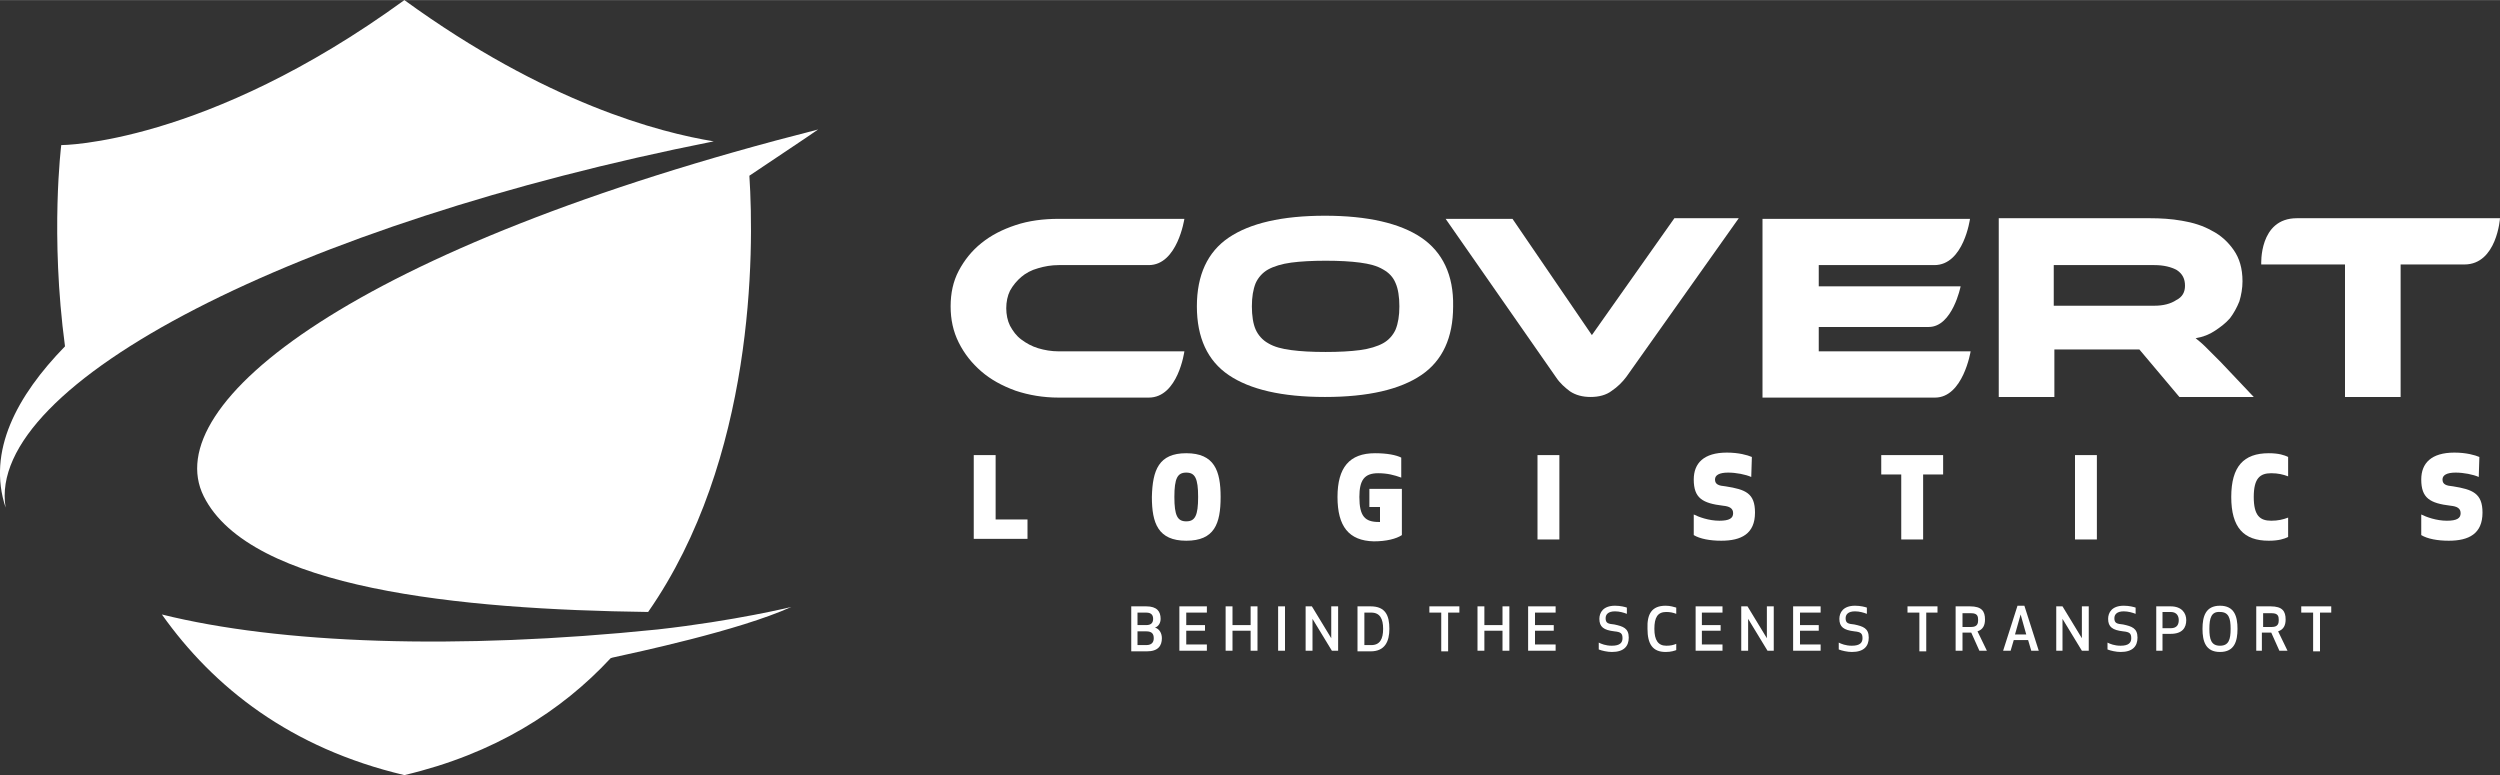<?xml version="1.0" encoding="utf-8"?>
<!-- Generator: Adobe Illustrator 23.0.1, SVG Export Plug-In . SVG Version: 6.00 Build 0)  -->
<svg version="1.1" id="TEX" xmlns="http://www.w3.org/2000/svg" xmlns:xlink="http://www.w3.org/1999/xlink" x="0px" y="0px"
	 width="258px" height="80px" viewBox="0 0 400 124" enable-background="new 0 0 400 124" xml:space="preserve">
<rect x="0" y="0" width="400" height="124" fill="#333333" stroke="none"/>
<g>
	<path fill="#FFFFFF" d="M163.4,44.3c0.7-0.6,1.6-1.1,2.7-1.4c1-0.3,2.1-0.5,3.3-0.5c0,0,9.8,0,14.4,0c4.6,0,5.7-7.4,5.7-7.4h-20.1
		c-2.5,0-4.8,0.3-6.9,1c-2.1,0.7-3.9,1.6-5.5,2.9c-1.5,1.2-2.7,2.7-3.6,4.4c-0.9,1.7-1.3,3.6-1.3,5.7c0,2.1,0.4,4,1.3,5.8
		c0.9,1.8,2.1,3.3,3.6,4.6c1.5,1.3,3.3,2.3,5.5,3.1c2.1,0.7,4.4,1.1,6.9,1.1c0,0,9.6,0,14.4,0c4.7,0,5.7-7.4,5.7-7.4h-20.1
		c-1.2,0-2.3-0.2-3.3-0.5c-1-0.3-1.9-0.8-2.7-1.4c-0.8-0.6-1.3-1.3-1.8-2.2c-0.4-0.8-0.6-1.8-0.6-2.8c0-1,0.2-2,0.6-2.8
		C162.1,45.6,162.7,44.9,163.4,44.3z M291,52.3c0,0,13.8,0,17.6,0c3.8,0,5.1-6.5,5.1-6.5H291v-3.4c0,0,13.8,0,18.5,0
		c4.7,0,5.7-7.4,5.7-7.4h-33.2v28.6c0,0,23.1,0,27.6,0c4.5,0,5.7-7.4,5.7-7.4H291V52.3z M367.5,34.9c-6.1,0-5.7,7.4-5.7,7.4h13.4
		v21.2h8.9V42.3c0,0,5,0,10.2,0c5.2,0,5.7-7.4,5.7-7.4S373.5,34.9,367.5,34.9z"/>
	<path fill="#FFFFFF" d="M355.3,57.9c-1-1-1.8-1.8-2.4-2.4c-0.6-0.6-1.1-1-1.6-1.4c1.2-0.2,2.2-0.6,3.1-1.2c0.9-0.6,1.7-1.2,2.4-2
		c0.6-0.8,1.1-1.7,1.5-2.7c0.3-1,0.5-2.1,0.5-3.2c0-2.1-0.5-3.7-1.4-5c-0.9-1.3-2.1-2.4-3.5-3.1c-1.4-0.8-3-1.3-4.8-1.6
		c-1.7-0.3-3.4-0.4-5.1-0.4h-24.2V35v7.4v6.5v14.6h8.9v-7.6h13.6l6.4,7.6h11.9L355.3,57.9z M348.2,48c-0.9,0.6-2.1,0.9-3.5,0.9
		h-16.1v-6.5h16.1c1.5,0,2.7,0.3,3.6,0.8c0.9,0.6,1.3,1.4,1.3,2.5C349.6,46.7,349.2,47.5,348.2,48z"/>
	<path fill="#FFFFFF" d="M254.7,53.6L242,35h-10.7L249,60.4c0.6,0.9,1.4,1.6,2.2,2.2c0.9,0.6,2,0.9,3.3,0.9c1.3,0,2.5-0.3,3.4-1
		c0.9-0.6,1.7-1.4,2.3-2.2l18-25.4h-10.3L254.7,53.6z"/>
	<path fill="#FFFFFF" d="M227.4,38c-3.4-2.3-8.6-3.5-15.4-3.5c-6.9,0-12,1.2-15.4,3.5c-3.4,2.3-5.1,6-5.1,11c0,5,1.7,8.7,5.1,11
		c3.4,2.3,8.5,3.5,15.4,3.5c6.9,0,12-1.2,15.4-3.5c3.4-2.3,5.1-6,5.1-11C232.6,44,230.8,40.3,227.4,38z M223.3,52.7
		c-0.4,0.9-1.1,1.7-2,2.2c-0.9,0.5-2.2,0.9-3.7,1.1c-1.5,0.2-3.4,0.3-5.5,0.3c-2.2,0-4-0.1-5.5-0.3c-1.5-0.2-2.7-0.5-3.7-1.1
		c-0.9-0.5-1.6-1.3-2-2.2c-0.4-0.9-0.6-2.2-0.6-3.7c0-1.5,0.2-2.7,0.6-3.7c0.4-0.9,1.1-1.7,2-2.2c0.9-0.5,2.2-0.9,3.7-1.1
		c1.5-0.2,3.4-0.3,5.5-0.3c2.2,0,4,0.1,5.5,0.3c1.5,0.2,2.7,0.5,3.7,1.1c0.9,0.5,1.6,1.2,2,2.2c0.4,0.9,0.6,2.2,0.6,3.7
		C223.9,50.5,223.7,51.7,223.3,52.7z"/>
	<g>
		<path fill="#FFFFFF" d="M159.3,83.1h5.1v3.1h-8.6V72.8h3.5V83.1z"/>
		<path fill="#FFFFFF" d="M189.8,72.5c4.5,0,5.5,2.8,5.5,7c0,4.3-1,7-5.5,7c-4.5,0-5.5-2.8-5.5-7C184.4,75.2,185.4,72.5,189.8,72.5z
			 M189.8,75.6c-1.4,0-1.9,0.9-1.9,3.9c0,3,0.5,3.9,1.9,3.9c1.4,0,1.9-0.9,1.9-3.9C191.7,76.5,191.2,75.6,189.8,75.6z"/>
		<path fill="#FFFFFF" d="M214,79.5c0-4.7,1.9-7,6-7c2,0,3.4,0.3,4.2,0.7l0,3.2c-1.1-0.4-2.2-0.7-3.7-0.7c-2.2,0-3,1.1-3,3.8
			c0,3.1,0.9,4,3.1,4c0.1,0,0.2,0,0.2,0v-2.4h-1.7v-2.9h5.2v7.4c-0.9,0.6-2.5,1-4.5,1C215.8,86.5,214,84.2,214,79.5z"/>
		<path fill="#FFFFFF" d="M246,86.2V72.8h3.5v13.5H246z"/>
		<path fill="#FFFFFF" d="M280.8,82c0,3.4-2.2,4.5-5.4,4.5c-1.8,0-3.4-0.3-4.4-0.9l0-3.3c0.8,0.4,2.4,1,4.1,1c1.6,0,2.2-0.4,2.2-1.2
			c0-0.8-0.6-1.1-1.6-1.2c-3.3-0.4-4.7-1.2-4.7-4.2c0-2.6,1.6-4.3,5.3-4.3c1.9,0,3.3,0.4,4,0.7l-0.1,3.2c-0.9-0.4-2.4-0.7-3.7-0.7
			c-1.4,0-2.1,0.4-2.1,1.1c0,0.8,0.6,1,1.7,1.1C279.3,78.3,280.8,78.9,280.8,82z"/>
		<path fill="#FFFFFF" d="M307.7,75.9v10.4h-3.5V75.9H301v-3.1h9.9v3.1H307.7z"/>
		<path fill="#FFFFFF" d="M332,86.2V72.8h3.5v13.5H332z"/>
		<path fill="#FFFFFF" d="M363,72.5c1.6,0,2.5,0.3,3.1,0.6l0,3.1c-0.8-0.3-1.6-0.5-2.7-0.5c-1.8,0-2.8,0.8-2.8,3.8
			c0,3,1,3.8,2.8,3.8c1.1,0,1.9-0.2,2.7-0.5l0,3.1c-0.6,0.3-1.5,0.6-3.1,0.6c-4,0-6-2.1-6-7C357,74.6,359,72.5,363,72.5z"/>
		<path fill="#FFFFFF" d="M397.2,82c0,3.4-2.2,4.5-5.4,4.5c-1.8,0-3.4-0.3-4.4-0.9l0-3.3c0.8,0.4,2.4,1,4.1,1c1.6,0,2.2-0.4,2.2-1.2
			c0-0.8-0.6-1.1-1.6-1.2c-3.3-0.4-4.7-1.2-4.7-4.2c0-2.6,1.6-4.3,5.3-4.3c1.9,0,3.3,0.4,4,0.7l-0.1,3.2c-0.9-0.4-2.4-0.7-3.7-0.7
			c-1.4,0-2.1,0.4-2.1,1.1c0,0.8,0.6,1,1.7,1.1C395.6,78.3,397.2,78.9,397.2,82z"/>
	</g>
	<g>
		<path fill="#FFFFFF" d="M181,97h2.4c1.7,0,2.3,0.8,2.3,2c0,0.6-0.3,1.2-0.9,1.4c0.7,0.2,1.1,0.9,1.1,1.7c0,1.2-0.6,2.1-2.4,2.1
			H181V97z M183.4,98H182v2h1.4c0.9,0,1.1-0.5,1.1-1C184.5,98.5,184.3,98,183.4,98z M182,103.2h1.4c1,0,1.2-0.6,1.2-1.1
			c0-0.7-0.3-1.1-1.2-1.1H182V103.2z"/>
		<path fill="#FFFFFF" d="M192.8,100.9h-3v2.2h3.3v1h-4.4V97h4.4v1h-3.3v2h3V100.9z"/>
		<path fill="#FFFFFF" d="M200.1,104.1v-3.2h-2.9v3.2h-1.1V97h1.1v3h2.9v-3h1.1v7.1H200.1z"/>
		<path fill="#FFFFFF" d="M204.5,104.1V97h1.1v7.1H204.5z"/>
		<path fill="#FFFFFF" d="M213.1,104.1l-3.1-5.1l0,5.1h-1.1V97h1l3.1,5.1l0-5.1h1.1v7.1H213.1z"/>
		<path fill="#FFFFFF" d="M217.2,104.1V97h2.1c2.4,0,3,1.5,3,3.6c0,2-0.7,3.6-3,3.6H217.2z M218.3,103.2h1.1c1.4,0,1.9-1,1.9-2.6
			c0-1.6-0.5-2.6-1.9-2.6h-1.1V103.2z"/>
		<path fill="#FFFFFF" d="M231.7,98v6.2h-1.1V98h-1.9v-1h4.8v1H231.7z"/>
		<path fill="#FFFFFF" d="M240.4,104.1v-3.2h-2.9v3.2h-1.1V97h1.1v3h2.9v-3h1.1v7.1H240.4z"/>
		<path fill="#FFFFFF" d="M248.6,100.9h-3v2.2h3.3v1h-4.4V97h4.4v1h-3.3v2h3V100.9z"/>
		<path fill="#FFFFFF" d="M260.6,102c0,1.4-0.8,2.3-2.7,2.3c-0.7,0-1.6-0.2-2.1-0.4v-1.1c0.4,0.2,1.1,0.5,2.1,0.5
			c1.3,0,1.7-0.5,1.7-1.2c0-0.8-0.3-1-1.3-1.1c-1.7-0.2-2.4-0.7-2.4-2c0-1,0.6-2.1,2.5-2.1c0.9,0,1.6,0.2,1.9,0.3v1
			c-0.5-0.2-1.2-0.4-1.9-0.4c-1.1,0-1.5,0.5-1.5,1.1c0,0.8,0.4,0.9,1.4,1C259.7,100.2,260.6,100.5,260.6,102z"/>
		<path fill="#FFFFFF" d="M266.5,96.9c0.8,0,1.3,0.2,1.7,0.3v1c-0.5-0.2-1-0.3-1.6-0.3c-1.4,0-1.9,0.9-1.9,2.7
			c0,1.8,0.6,2.7,1.9,2.7c0.7,0,1.1-0.1,1.6-0.3v1c-0.3,0.1-0.8,0.3-1.7,0.3c-2.1,0-2.9-1.3-2.9-3.7
			C263.5,98.2,264.3,96.9,266.5,96.9z"/>
		<path fill="#FFFFFF" d="M275.3,100.9h-3v2.2h3.3v1h-4.3V97h4.3v1h-3.3v2h3V100.9z"/>
		<path fill="#FFFFFF" d="M282.8,104.1l-3.1-5.1l0,5.1h-1.1V97h1l3.1,5.1l0-5.1h1.1v7.1H282.8z"/>
		<path fill="#FFFFFF" d="M291,100.9h-3v2.2h3.3v1h-4.4V97h4.4v1H288v2h3V100.9z"/>
		<path fill="#FFFFFF" d="M299,102c0,1.4-0.8,2.3-2.7,2.3c-0.7,0-1.6-0.2-2.1-0.4v-1.1c0.4,0.2,1.1,0.5,2.1,0.5
			c1.3,0,1.7-0.5,1.7-1.2c0-0.8-0.3-1-1.3-1.1c-1.7-0.2-2.4-0.7-2.4-2c0-1,0.6-2.1,2.5-2.1c0.9,0,1.6,0.2,1.9,0.3v1
			c-0.5-0.2-1.2-0.4-1.9-0.4c-1.1,0-1.5,0.5-1.5,1.1c0,0.8,0.4,0.9,1.4,1C298.1,100.2,299,100.5,299,102z"/>
		<path fill="#FFFFFF" d="M308.2,98v6.2h-1.1V98h-1.9v-1h4.8v1H308.2z"/>
		<path fill="#FFFFFF" d="M314,104.1h-1.1V97h2.3c1.9,0,2.4,0.8,2.4,2.1c0,0.9-0.3,1.6-1.2,1.9l1.5,3.1h-1.2l-1.3-2.9H314V104.1z
			 M314,100.3h1.4c1,0,1.1-0.6,1.1-1.1c0-0.6-0.1-1.1-1.1-1.1H314V100.3z"/>
		<path fill="#FFFFFF" d="M324.5,102.4h-2.3l-0.5,1.7h-1.2l2.3-7.2h1.1l2.3,7.2H325L324.5,102.4z M323.3,98.3l-0.9,3.2h1.8
			L323.3,98.3z"/>
		<path fill="#FFFFFF" d="M333.1,104.1l-3.1-5.1l0,5.1H329V97h1l3.1,5.1l0-5.1h1.1v7.1H333.1z"/>
		<path fill="#FFFFFF" d="M342,102c0,1.4-0.8,2.3-2.7,2.3c-0.7,0-1.6-0.2-2.1-0.4v-1.1c0.4,0.2,1.1,0.5,2.1,0.5
			c1.3,0,1.7-0.5,1.7-1.2c0-0.8-0.3-1-1.3-1.1c-1.7-0.2-2.4-0.7-2.4-2c0-1,0.6-2.1,2.5-2.1c0.9,0,1.6,0.2,1.9,0.3v1
			c-0.5-0.2-1.2-0.4-1.9-0.4c-1.1,0-1.5,0.5-1.5,1.1c0,0.8,0.4,0.9,1.4,1C341.1,100.2,342,100.5,342,102z"/>
		<path fill="#FFFFFF" d="M346,104.1H345V97h2.3c1.8,0,2.5,1.1,2.5,2.2c0,1.2-0.6,2.2-2.5,2.2H346V104.1z M346,100.5h1.3
			c1.1,0,1.3-0.7,1.3-1.3c0-0.5-0.2-1.3-1.3-1.3H346V100.5z"/>
		<path fill="#FFFFFF" d="M352.4,100.6c0-2,0.5-3.7,2.8-3.7s2.8,1.7,2.8,3.7s-0.5,3.7-2.8,3.7S352.4,102.6,352.4,100.6z
			 M353.5,100.6c0,1.7,0.3,2.7,1.7,2.7c1.4,0,1.7-1,1.7-2.7c0-1.7-0.3-2.7-1.7-2.7C353.8,97.8,353.5,98.9,353.5,100.6z"/>
		<path fill="#FFFFFF" d="M362.1,104.1H361V97h2.3c1.9,0,2.4,0.8,2.4,2.1c0,0.9-0.3,1.6-1.2,1.9l1.5,3.1h-1.3l-1.3-2.9h-1.5V104.1z
			 M362.1,100.3h1.4c1,0,1.1-0.6,1.1-1.1c0-0.6-0.1-1.1-1.1-1.1h-1.4V100.3z"/>
		<path fill="#FFFFFF" d="M371.2,98v6.2h-1.1V98h-1.9v-1h4.8v1H371.2z"/>
	</g>
</g>
<g>
	<path fill="#FFFFFF" d="M114.2,22.6c-8.6-1.4-26.8-6.1-49.5-22.6C32.8,23.2,9.8,23.2,9.8,23.2S8,37.5,10.4,55.4
		C2.7,63.3-2.1,72.2,0.9,81.2C-2.4,61.3,47.6,35.8,114.2,22.6z"/>
	<path fill="#FFFFFF" d="M32.6,79.4c7.4,14.8,40.9,18.1,71.1,18.5c17-24.4,17-57.5,16.2-69.8c4.6-3.1,9-6,11-7.4
		C56.6,39.6,25.2,64.6,32.6,79.4z"/>
	<path fill="#FFFFFF" d="M25.9,98.3c8.3,11.7,20.6,21.4,38.8,25.7c14.4-3.4,25.1-10.2,33-18.7c0.1,0,0.2-0.1,0.3-0.1
		c3.6-0.8,20.2-4.3,28.6-8.1c0,0-8.9,2.2-21.4,3.6C73,104,44.8,103,25.9,98.3z"/>
</g>
<g>
</g>
<g>
</g>
<g>
</g>
<g>
</g>
<g>
</g>
<g>
</g>
<g>
</g>
</svg>
